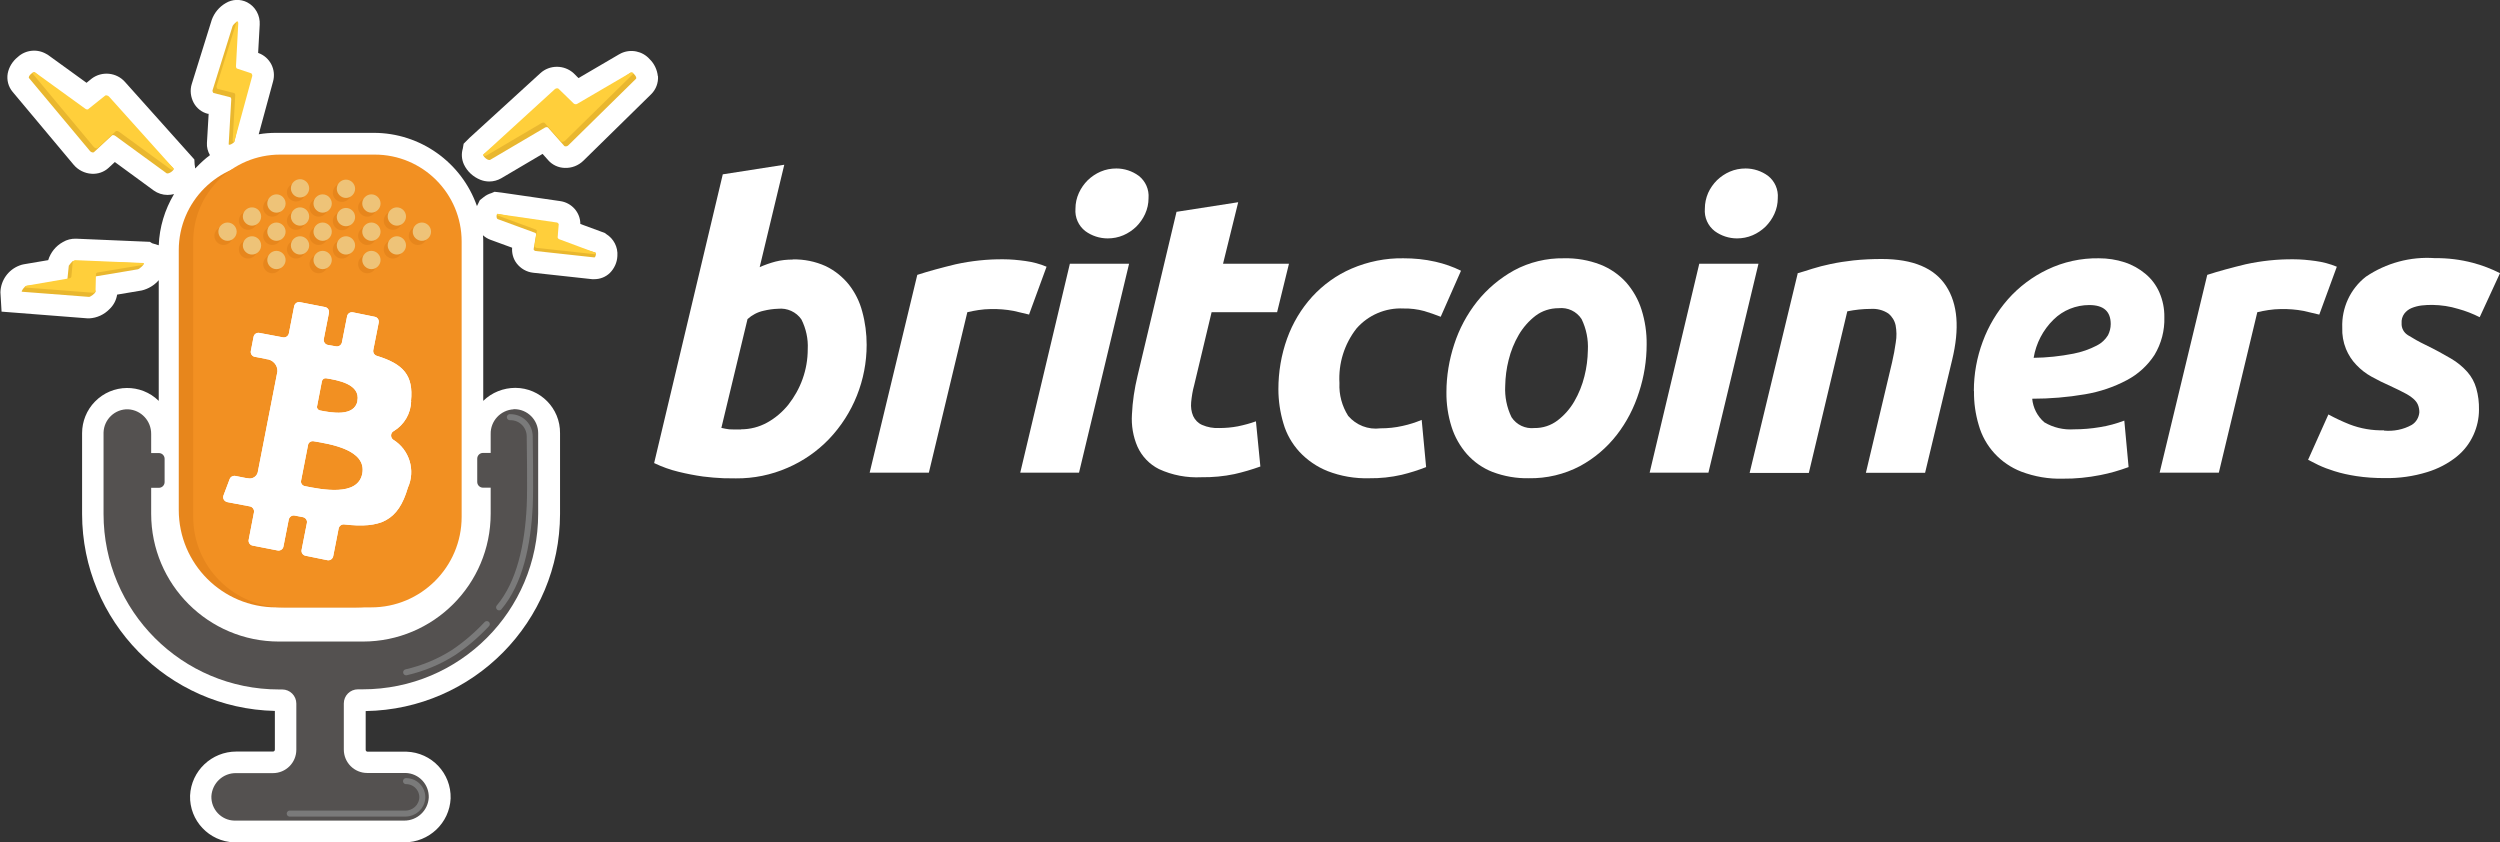<?xml version="1.0" encoding="UTF-8"?>
<svg id="Layer_1" data-name="Layer 1" xmlns="http://www.w3.org/2000/svg" viewBox="0 0 174.81 58.9">
  <rect x="0" y="0" width="174.81" height="58.9" fill="#333333" stroke="none"/>
  <defs>
    <style>
      .cls-1 {
        fill: #e9b72f;
      }

      .cls-1, .cls-2, .cls-3, .cls-4, .cls-5, .cls-6, .cls-7 {
        stroke-width: 0px;
      }

      .cls-2 {
        fill: #f29022;
      }

      .cls-3 {
        fill: #eec378;
      }

      .cls-8 {
        fill: none;
        stroke: #7a7a7a;
        stroke-linecap: round;
        stroke-miterlimit: 10;
        stroke-width: .42px;
      }

      .cls-4 {
        fill: #ffcf3b;
      }

      .cls-5 {
        fill: #e7861c;
      }

      .cls-6 {
        fill: #545150;
      }

      .cls-7 {
        fill: #fff;
      }
    </style>
  </defs>
  <path id="Path_8" data-name="Path 8" class="cls-7" d="M46,5.33c-.05-.46-.25-.88-.58-1.2-.5-.56-1.31-.72-1.98-.41-.06.03-.11.06-.17.09l-2.82,1.65-.34-.34c-.66-.6-1.68-.6-2.33,0l-4.94,4.51-.42.42-.06.34c-.11.37-.08.76.08,1.11.23.49.65.87,1.15,1.07.2.08.41.12.63.12.29,0,.57-.08.82-.22l2.9-1.71.39.44c.29.33.71.53,1.16.54.48.02.95-.16,1.3-.5l4.75-4.66c.33-.33.5-.79.47-1.25"/>
  <path id="Path_9" data-name="Path 9" class="cls-7" d="M42.36,16.34l-.07-.05-1.71-.63c0-.81-.61-1.49-1.42-1.6l-4.14-.6h-.04s-.05-.01-.05-.01l-.35-.04-.21.09c-.21.06-.4.16-.57.3l-.25.2-.11.23c-.03.06-.06.12-.09.18-1.07-3.06-3.97-5.12-7.21-5.12h-6.84c-.4,0-.81.03-1.21.1l1-3.68c.24-.84-.21-1.72-1.04-2.01h0l.11-1.97c.04-.65-.3-1.27-.88-1.57-.48-.24-1.04-.22-1.5.06-.45.26-.79.67-.97,1.16l-1.4,4.49c-.14.44-.08.92.14,1.33.21.38.57.66.99.76h.05s-.12,2.03-.12,2.03c-.02.3.06.6.21.86-.34.25-.65.54-.94.84-.03.03-.06.06-.1.09,0-.09-.01-.19-.03-.28l-.02-.35-4.85-5.42c-.59-.67-1.61-.77-2.32-.24l-.37.3-2.64-1.91c-.05-.04-.1-.07-.16-.1-.64-.38-1.46-.3-2.01.21-.36.29-.61.69-.7,1.14-.08.46.04.93.34,1.29l4.27,5.1c.31.37.77.6,1.25.63.44.03.88-.12,1.2-.42l.43-.4,2.72,1.99c.28.2.62.31.96.31.16,0,.31-.02.46-.06-.65,1.09-1.02,2.32-1.07,3.58l-.46-.14-.16-.1-5.16-.22c-.33-.01-.65.07-.93.24-.49.27-.85.72-1.02,1.26l-1.71.29c-.11.02-.21.05-.31.09-.78.3-1.3,1.04-1.32,1.87l.08,1.35,6.02.47h.12c.53-.03,1.03-.26,1.4-.64.29-.27.48-.63.54-1.02l1.72-.29c.46-.11.88-.36,1.19-.72v8.44c-1.24-1.22-3.24-1.2-4.46.05-.58.59-.9,1.39-.9,2.21v5.65c.01,7.49,6,13.6,13.48,13.77v2.71c0,.07-.06.13-.13.13,0,0,0,0,0,0h-2.56c-1.73,0-3.16,1.35-3.24,3.08-.05,1.75,1.33,3.21,3.08,3.27.03,0,.06,0,.09,0h11.81c1.73,0,3.16-1.35,3.24-3.07.05-1.75-1.32-3.21-3.08-3.27-.03,0-.06,0-.09,0h-2.64c-.07,0-.13-.06-.13-.13h0v-2.71c7.53-.12,13.58-6.25,13.59-13.78v-5.65c.02-1.74-1.38-3.16-3.12-3.17-.84,0-1.65.32-2.25.91v-11.08c0-.17,0-.34-.02-.5.15.13.32.24.51.31l1.53.56c-.03.39.08.79.32,1.1.28.36.69.6,1.15.65l4.12.45c.05,0,.11,0,.17,0,.4,0,.79-.16,1.07-.43.32-.32.51-.74.53-1.19.05-.62-.26-1.22-.79-1.54"/>
  <path id="Path_10" data-name="Path 10" class="cls-5" d="M24.91,42.47h-5.6c-3.76,0-6.81-3.05-6.81-6.81h0v-18.17c0-3.38,2.74-6.12,6.11-6.12h6.98c3.38,0,6.12,2.74,6.12,6.12v18.17c0,3.76-3.05,6.81-6.81,6.81h0"/>
  <path id="Path_11" data-name="Path 11" class="cls-2" d="M25.94,42.47h-6.09c-3.5,0-6.34-2.84-6.34-6.33h0v-19.25c0-3.36,2.72-6.08,6.08-6.08h6.61c3.36,0,6.08,2.72,6.08,6.08v19.25c0,3.5-2.84,6.34-6.34,6.33"/>
  <path id="Path_12" data-name="Path 12" class="cls-5" d="M22.92,14.51c0,.35-.29.64-.64.64s-.64-.29-.64-.64.29-.64.64-.64c.35,0,.64.29.64.64h0"/>
  <path id="Path_13" data-name="Path 13" class="cls-5" d="M22.92,16.49c0,.35-.29.64-.64.64s-.64-.29-.64-.64.29-.64.64-.64c.35,0,.64.29.64.64"/>
  <path id="Path_14" data-name="Path 14" class="cls-5" d="M22.92,18.47c0,.35-.29.64-.64.64-.35,0-.64-.29-.64-.64,0-.35.29-.64.64-.64.35,0,.64.29.64.64h0"/>
  <path id="Path_15" data-name="Path 15" class="cls-5" d="M19.68,14.51c0,.35-.29.64-.64.64s-.64-.29-.64-.64.29-.64.64-.64c.35,0,.64.29.64.64h0"/>
  <path id="Path_16" data-name="Path 16" class="cls-5" d="M19.68,16.49c0,.35-.29.64-.64.64s-.64-.29-.64-.64.29-.64.64-.64c.35,0,.64.29.64.64"/>
  <path id="Path_17" data-name="Path 17" class="cls-5" d="M16.27,16.49c0,.35-.29.64-.64.64s-.64-.29-.64-.64.29-.64.64-.64c.35,0,.64.29.64.64"/>
  <path id="Path_18" data-name="Path 18" class="cls-5" d="M29.86,16.49c0,.35-.29.64-.64.64-.35,0-.64-.29-.64-.64,0-.35.29-.64.64-.64h0c.35,0,.64.29.64.64"/>
  <path id="Path_19" data-name="Path 19" class="cls-5" d="M19.68,18.47c0,.35-.29.64-.64.64-.35,0-.64-.29-.64-.64,0-.35.29-.64.64-.64.35,0,.64.29.64.64h0"/>
  <path id="Path_20" data-name="Path 20" class="cls-5" d="M26.32,14.51c0,.35-.29.64-.64.64s-.64-.29-.64-.64.29-.64.64-.64.64.29.64.64h0"/>
  <path id="Path_21" data-name="Path 21" class="cls-5" d="M26.32,16.49c0,.35-.29.64-.64.64s-.64-.29-.64-.64.29-.64.64-.64c.35,0,.64.29.64.64"/>
  <path id="Path_22" data-name="Path 22" class="cls-5" d="M26.32,18.47c0,.35-.29.64-.64.64s-.64-.29-.64-.64c0-.35.29-.64.64-.64.35,0,.64.29.64.64h0"/>
  <path id="Path_23" data-name="Path 23" class="cls-5" d="M21.34,13.45c0,.35-.29.64-.64.64s-.64-.29-.64-.64.29-.64.64-.64.64.29.64.64h0"/>
  <path id="Path_24" data-name="Path 24" class="cls-5" d="M21.34,15.43c0,.35-.29.64-.64.64s-.64-.29-.64-.64.29-.64.64-.64.64.29.64.64h0"/>
  <path id="Path_25" data-name="Path 25" class="cls-5" d="M21.34,17.44c0,.35-.29.64-.64.64s-.64-.29-.64-.64.29-.64.64-.64.64.29.64.64h0"/>
  <path id="Path_26" data-name="Path 26" class="cls-5" d="M17.98,15.43c0,.35-.29.64-.64.64s-.64-.29-.64-.64.29-.64.64-.64c.35,0,.64.29.64.64h0"/>
  <path id="Path_27" data-name="Path 27" class="cls-5" d="M17.98,17.44c0,.35-.29.64-.64.64s-.64-.29-.64-.64.29-.64.64-.64c.35,0,.64.29.64.64h0"/>
  <path id="Path_28" data-name="Path 28" class="cls-5" d="M28.11,15.43c0,.35-.29.64-.64.64s-.64-.29-.64-.64.29-.64.64-.64.64.29.64.64h0"/>
  <path id="Path_29" data-name="Path 29" class="cls-5" d="M28.11,17.44c0,.35-.29.64-.64.64s-.64-.29-.64-.64.29-.64.64-.64.64.29.64.64h0"/>
  <path id="Path_30" data-name="Path 30" class="cls-5" d="M24.55,13.48c0,.35-.29.64-.64.64s-.64-.29-.64-.64.29-.64.64-.64c.35,0,.64.29.64.64h0"/>
  <path id="Path_31" data-name="Path 31" class="cls-5" d="M24.55,15.46c0,.35-.29.64-.64.64s-.64-.29-.64-.64.29-.64.64-.64c.35,0,.64.29.64.64h0"/>
  <path id="Path_32" data-name="Path 32" class="cls-5" d="M24.55,17.44c0,.35-.29.64-.64.64s-.64-.29-.64-.64.29-.64.64-.64c.35,0,.64.29.64.64h0"/>
  <path id="Path_33" data-name="Path 33" class="cls-3" d="M23.2,14.23c0,.35-.29.64-.64.64-.35,0-.64-.29-.64-.64,0-.35.29-.64.64-.64.35,0,.64.29.64.64h0"/>
  <path id="Path_34" data-name="Path 34" class="cls-3" d="M23.2,16.2c0,.35-.29.64-.64.64s-.64-.29-.64-.64.29-.64.64-.64c.35,0,.64.29.64.64h0"/>
  <path id="Path_35" data-name="Path 35" class="cls-3" d="M23.2,18.18c0,.35-.29.64-.64.64s-.64-.29-.64-.64.29-.64.64-.64c.35,0,.64.29.64.64h0"/>
  <path id="Path_36" data-name="Path 36" class="cls-3" d="M19.97,14.23c0,.35-.29.64-.64.64-.35,0-.64-.29-.64-.64,0-.35.29-.64.64-.64.35,0,.64.29.64.64h0"/>
  <path id="Path_37" data-name="Path 37" class="cls-3" d="M19.97,16.2c0,.35-.29.64-.64.64s-.64-.29-.64-.64.29-.64.64-.64c.35,0,.64.29.64.64h0"/>
  <path id="Path_38" data-name="Path 38" class="cls-3" d="M16.55,16.2c0,.35-.29.64-.64.64s-.64-.29-.64-.64.29-.64.64-.64c.35,0,.64.29.64.64"/>
  <path id="Path_39" data-name="Path 39" class="cls-3" d="M30.14,16.2c0,.35-.29.64-.64.64s-.64-.29-.64-.64.29-.64.64-.64c.35,0,.64.29.64.64h0"/>
  <path id="Path_40" data-name="Path 40" class="cls-3" d="M19.97,18.18c0,.35-.29.64-.64.64s-.64-.29-.64-.64.29-.64.64-.64c.35,0,.64.29.64.64h0"/>
  <path id="Path_41" data-name="Path 41" class="cls-3" d="M26.61,14.23c0,.35-.29.64-.64.64-.35,0-.64-.29-.64-.64,0-.35.29-.64.64-.64.35,0,.64.29.64.64h0"/>
  <path id="Path_42" data-name="Path 42" class="cls-3" d="M26.61,16.2c0,.35-.29.64-.64.64s-.64-.29-.64-.64.29-.64.64-.64c.35,0,.64.29.64.64h0"/>
  <path id="Path_43" data-name="Path 43" class="cls-3" d="M26.61,18.18c0,.35-.29.64-.64.64s-.64-.29-.64-.64.29-.64.64-.64c.35,0,.64.29.64.64h0"/>
  <path id="Path_44" data-name="Path 44" class="cls-3" d="M21.62,13.17c0,.35-.29.64-.64.64s-.64-.29-.64-.64.29-.64.64-.64c.35,0,.64.29.64.64h0"/>
  <path id="Path_45" data-name="Path 45" class="cls-3" d="M21.62,15.14c0,.35-.29.64-.64.64s-.64-.29-.64-.64.29-.64.64-.64c.35,0,.64.29.64.64h0"/>
  <path id="Path_46" data-name="Path 46" class="cls-3" d="M21.62,17.16c0,.35-.29.64-.64.64s-.64-.29-.64-.64.29-.64.64-.64c.35,0,.64.29.64.64h0"/>
  <path id="Path_47" data-name="Path 47" class="cls-3" d="M18.26,15.14c0,.35-.29.64-.64.64s-.64-.29-.64-.64.29-.64.64-.64c.35,0,.64.29.64.64h0"/>
  <path id="Path_48" data-name="Path 48" class="cls-3" d="M18.26,17.16c0,.35-.29.64-.64.64s-.64-.29-.64-.64.29-.64.64-.64c.35,0,.64.29.64.64h0"/>
  <path id="Path_49" data-name="Path 49" class="cls-3" d="M28.39,15.14c0,.35-.29.64-.64.64s-.64-.29-.64-.64.29-.64.64-.64c.35,0,.64.29.64.64h0"/>
  <path id="Path_50" data-name="Path 50" class="cls-3" d="M28.39,17.16c0,.35-.29.64-.64.64s-.64-.29-.64-.64.29-.64.64-.64c.35,0,.64.29.64.64h0"/>
  <path id="Path_51" data-name="Path 51" class="cls-3" d="M24.83,13.2c0,.35-.29.64-.64.64s-.64-.29-.64-.64c0-.35.29-.64.64-.64.35,0,.64.29.64.64h0"/>
  <path id="Path_52" data-name="Path 52" class="cls-3" d="M24.83,15.18c0,.35-.29.64-.64.64s-.64-.29-.64-.64c0-.35.29-.64.64-.64.35,0,.64.29.64.64h0"/>
  <path id="Path_53" data-name="Path 53" class="cls-3" d="M24.83,17.16c0,.35-.29.64-.64.64s-.64-.29-.64-.64.29-.64.64-.64.64.29.64.64h0"/>
  <path id="Path_54" data-name="Path 54" class="cls-1" d="M5.91,7.92l1.19-.95c.06-.04.19,0,.26.07l4.77,4.73c.1.12-.35.44-.49.34l-3.58-2.61c-.08-.06-.19-.07-.23-.03l-1.26,1.17c-.05.05-.2.01-.27-.07L2.03,5.46c-.1-.11.28-.49.42-.39l3.23,2.81c.06.05.15.07.22.03"/>
  <path id="Path_55" data-name="Path 55" class="cls-4" d="M6.17,7.63l1.19-.95c.05-.04.19,0,.26.07l4.49,5c.1.12-.07.17-.21.07l-3.58-2.61c-.08-.06-.19-.07-.23-.03l-1.26,1.17c-.05.05-.2.01-.27-.07L2.3,5.17c-.1-.11.08-.17.22-.06l3.44,2.49c.06.05.15.07.22.04"/>
  <path id="Path_56" data-name="Path 56" class="cls-1" d="M40.37,7.57l-1.09-1.06c-.05-.05-.19-.03-.26.04l-5.21,4.24c-.11.1.3.47.46.39l3.82-2.25c.08-.05.19-.05.23-.01l1.14,1.29c.05.05.2.03.27-.04l4.74-4.66c.11-.1-.23-.51-.38-.43l-3.49,2.48c-.07.05-.16.05-.23.01"/>
  <path id="Path_57" data-name="Path 57" class="cls-4" d="M40.14,7.26l-1.09-1.06c-.05-.05-.19-.03-.26.04l-4.96,4.53c-.11.11.05.18.21.09l3.82-2.25c.08-.05.19-.05.23-.01l1.14,1.29c.05.05.2.03.27-.04l4.75-4.66c.11-.1-.06-.17-.21-.08l-3.66,2.14c-.07.05-.16.05-.23.01"/>
  <path id="Path_58" data-name="Path 58" class="cls-1" d="M38.93,16.84l.08-.94s-.06-.1-.12-.11l-4.09-.84c-.1-.01-.11.33,0,.37l2.59.95c.06.02.1.07.1.11l-.18,1.06s.06.11.13.11l4.12.45c.09,0,.16-.32.06-.35l-2.57-.7c-.05-.02-.1-.07-.1-.1"/>
  <path id="Path_59" data-name="Path 59" class="cls-4" d="M38.99,16.61l.08-.94s-.06-.1-.12-.11l-4.14-.6c-.1-.01-.06.1.04.13l2.59.95c.06.02.1.07.1.11l-.17,1.06s.06.11.13.12l4.12.45c.09,0,.06-.1-.04-.13l-2.47-.92c-.06-.02-.1-.07-.1-.1"/>
  <path id="Path_60" data-name="Path 60" class="cls-1" d="M4.7,19.65l.11-1.07s.24-.34.31-.33l4.91.16c.12.04-.27.4-.39.42l-3.09.52c-.07.01-.13.06-.13.1l.26.93c0,.14-.38.39-.45.38l-4.69-.36c-.1,0,.18-.39.3-.41l2.73-.24c.06-.01.12-.06.13-.1"/>
  <path id="Path_61" data-name="Path 61" class="cls-4" d="M4.99,19.36l.1-1.07s.09-.1.16-.1l4.75.2c.11,0,.05.12-.07.14l-3.09.52c-.07.01-.13.06-.13.1l-.03,1.22c0,.05-.09.11-.17.1l-4.69-.36c-.11,0-.05-.12.07-.14l2.96-.51c.06,0,.12-.06.13-.1"/>
  <path id="Path_62" data-name="Path 62" class="cls-1" d="M16.28,5.08l1.02.34s.08.11.06.18l-.97,4.3c-.03.11-.41.31-.4.18l.18-3.13c0-.07-.03-.14-.07-.15l-1.18-.3s-.08-.11-.06-.18l1.4-4.49c.03-.1.35-.41.34-.29l-.39,3.39c0,.07.03.13.06.15"/>
  <path id="Path_63" data-name="Path 63" class="cls-4" d="M16.56,4.79l1.02.34s.08.11.06.18l-1.25,4.58c-.03.11-.13.02-.12-.1l.18-3.13c0-.07-.03-.14-.07-.15l-1.18-.3s-.08-.11-.06-.18l1.4-4.49c.03-.1.13-.02.12.1l-.16,3c0,.07.03.13.06.15"/>
  <path id="Path_64" data-name="Path 64" class="cls-6" d="M35.92,28.62c-.92.05-1.63.82-1.61,1.73v1.32h-.54c-.22,0-.4.18-.4.4h0v1.63c0,.22.18.4.4.4h.54v1.82c0,4.94-4,8.94-8.94,8.94h-5.86c-4.94,0-8.94-4-8.94-8.94h0v-1.81h.54c.22,0,.4-.18.4-.4h0v-1.63c0-.22-.18-.4-.4-.4h-.54v-1.33c.01-.92-.7-1.68-1.61-1.73-.92-.03-1.69.7-1.72,1.62,0,.02,0,.03,0,.05v5.65c0,6.78,5.49,12.27,12.27,12.27h.22c.55,0,.99.44.99.99h0v3.22c0,.91-.73,1.64-1.64,1.64h-2.56c-.92-.02-1.68.69-1.74,1.61-.03.92.69,1.69,1.61,1.71.02,0,.03,0,.05,0h11.81c.92.01,1.68-.7,1.73-1.61.03-.92-.69-1.69-1.61-1.72-.02,0-.03,0-.05,0h-2.64c-.91,0-1.64-.73-1.64-1.64h0v-3.22c0-.55.44-.99.99-.99h.33c6.78,0,12.27-5.49,12.27-12.27v-5.65c0-.92-.75-1.67-1.67-1.67-.02,0-.03,0-.05,0"/>
  <path id="Path_65" data-name="Path 65" class="cls-8" d="M20.26,56.89h8.08c.63,0,1.15-.47,1.19-1.1.02-.63-.47-1.15-1.1-1.17-.01,0-.02,0-.04,0"/>
  <path id="Path_66" data-name="Path 66" class="cls-8" d="M34.9,42.47c1.45-1.73,2.01-4.38,2.14-7.09.06-1.14,0-4.86,0-4.86,0-.75-.6-1.35-1.35-1.35-.01,0-.03,0-.04,0"/>
  <path id="Path_67" data-name="Path 67" class="cls-8" d="M34.04,43.64c-.7.75-1.48,1.42-2.33,1.99-1.02.65-2.14,1.11-3.31,1.38"/>
  <path id="Path_68" data-name="Path 68" class="cls-7" d="M25,28.03c-.22,1.13-1.83.83-2.63.67-.14-.03-.23-.16-.2-.29,0,0,0,0,0,0l.34-1.76c.03-.13.16-.22.29-.2.8.13,2.42.4,2.19,1.59M25.33,33.13c-.32,1.61-2.84,1.1-4.03.86-.17-.04-.28-.2-.25-.37l.49-2.51c.03-.17.2-.28.37-.26,1.19.2,3.75.6,3.42,2.28M28.74,28.04c.18-1.8-.54-2.59-2.4-3.16-.17-.05-.27-.23-.24-.4l.38-1.92c.04-.19-.09-.38-.28-.41,0,0,0,0,0,0l-1.52-.31c-.19-.04-.38.09-.41.28l-.36,1.82c-.04.19-.22.31-.41.28l-.57-.1c-.19-.03-.32-.21-.29-.41,0,0,0,0,0,0l.36-1.83c.04-.19-.09-.38-.28-.41,0,0,0,0,0,0l-1.74-.34c-.19-.04-.37.09-.41.28l-.37,1.9c-.04.19-.22.31-.41.28-.23-.04-1.65-.31-1.65-.31-.19-.04-.38.09-.41.28l-.19.98c-.04.19.09.38.28.41,0,0,0,0,0,0,.34.06.81.15.8.16.45.03.8.41.78.86l-1.38,7.07c-.08.3-.4.48-.7.4.01.02-.51-.09-.86-.16-.17-.03-.34.06-.4.22l-.43,1.14c-.07.18.02.38.21.45.02,0,.04.01.06.02,0,0,1.32.25,1.58.3.19.04.31.22.28.41l-.37,1.92c-.04.19.09.38.28.41,0,0,0,0,0,0l1.74.34c.19.04.38-.09.41-.28l.37-1.88c.04-.19.23-.32.42-.28l.57.11c.19.04.32.22.28.41h0s-.37,1.88-.37,1.88c-.04.19.09.38.28.41,0,0,0,0,0,0l1.52.31c.19.04.37-.09.41-.28l.38-1.94c.04-.18.21-.3.39-.28,2.53.29,3.77-.23,4.45-2.57.55-1.21.11-2.65-1.02-3.35-.16-.11-.2-.33-.1-.49.03-.05.07-.09.12-.11.75-.45,1.21-1.24,1.23-2.11"/>
  <path id="Path_69" data-name="Path 69" class="cls-7" d="M25,28.03c-.22,1.13-1.83.83-2.63.67-.14-.03-.23-.16-.2-.29,0,0,0,0,0,0l.34-1.76c.03-.13.16-.22.29-.2.8.13,2.42.4,2.19,1.59M25.33,33.13c-.32,1.61-2.84,1.1-4.03.86-.17-.04-.28-.2-.25-.37l.49-2.51c.03-.17.2-.28.37-.26,1.19.2,3.75.6,3.42,2.28M28.74,28.04c.18-1.8-.54-2.59-2.4-3.16-.17-.05-.27-.23-.24-.4l.38-1.92c.04-.19-.09-.38-.28-.41,0,0,0,0,0,0l-1.52-.31c-.19-.04-.38.09-.41.28l-.36,1.82c-.04.19-.22.31-.41.28l-.57-.1c-.19-.03-.32-.21-.29-.41,0,0,0,0,0,0l.36-1.83c.04-.19-.09-.38-.28-.41,0,0,0,0,0,0l-1.74-.34c-.19-.04-.37.09-.41.28l-.37,1.9c-.04.19-.22.31-.41.28-.23-.04-1.65-.31-1.65-.31-.19-.04-.38.09-.41.28l-.19.98c-.04.19.09.38.28.41,0,0,0,0,0,0,.34.06.81.15.8.16.45.03.8.41.78.86l-1.38,7.07c-.08.3-.4.48-.7.4.01.02-.51-.09-.86-.16-.17-.03-.34.06-.4.22l-.43,1.14c-.07.18.02.38.21.45.02,0,.04.01.06.02,0,0,1.32.25,1.58.3.19.04.31.22.28.41l-.37,1.92c-.04.19.09.38.28.41,0,0,0,0,0,0l1.74.34c.19.04.38-.09.41-.28l.37-1.88c.04-.19.23-.32.42-.28l.57.11c.19.04.32.22.28.41h0s-.37,1.88-.37,1.88c-.04.19.09.38.28.41,0,0,0,0,0,0l1.52.31c.19.04.37-.09.41-.28l.38-1.94c.04-.18.21-.3.39-.28,2.53.29,3.77-.23,4.45-2.57.55-1.21.11-2.65-1.02-3.35-.16-.11-.2-.33-.1-.49.03-.05.07-.09.12-.11.75-.45,1.21-1.24,1.23-2.11"/>
  <path id="Path_70" data-name="Path 70" class="cls-7" d="M55.43,18.14c.79-.02,1.58.14,2.31.47.62.3,1.17.74,1.61,1.28.44.56.76,1.2.94,1.89.21.76.31,1.55.31,2.33,0,2.46-.94,4.82-2.64,6.6-.82.85-1.8,1.53-2.89,2-1.14.5-2.37.75-3.61.74-.17,0-.46,0-.87-.01-.48-.02-.96-.06-1.43-.12-.57-.08-1.14-.19-1.71-.33-.59-.14-1.16-.35-1.71-.61l4.8-20.19,4.3-.67-1.72,7.16c.36-.16.73-.29,1.11-.39.39-.1.79-.14,1.19-.14M51.81,30.02c.64,0,1.27-.16,1.83-.47.58-.32,1.08-.75,1.49-1.26.42-.54.76-1.14.99-1.79.24-.67.36-1.37.36-2.08.04-.72-.12-1.44-.44-2.08-.36-.53-1-.82-1.64-.75-.34.01-.68.06-1.01.14-.42.09-.81.3-1.12.58l-1.83,7.61c.11.02.21.04.29.06.09.02.17.03.26.04.11.01.22.01.33.01h.5Z"/>
  <path id="Path_71" data-name="Path 71" class="cls-7" d="M71.98,22c-.37-.09-.74-.18-1.1-.26-.53-.1-1.06-.14-1.6-.13-.29,0-.58.03-.86.07-.26.04-.52.09-.78.15l-2.69,11.22h-4.14l3.33-13.83c.8-.26,1.69-.5,2.68-.74,1.1-.24,2.22-.36,3.34-.35.52,0,1.03.05,1.54.12.51.07,1.01.2,1.48.4l-1.22,3.33Z"/>
  <path id="Path_72" data-name="Path 72" class="cls-7" d="M75.45,33.05h-4.11l3.47-14.61h4.14l-3.5,14.61ZM77.45,16.67c-.56,0-1.11-.18-1.56-.51-.48-.37-.74-.96-.69-1.57,0-.38.08-.75.24-1.1.15-.33.36-.63.62-.89.26-.25.57-.46.9-.6.35-.15.72-.22,1.1-.22.56,0,1.11.18,1.56.51.48.37.74.96.69,1.57,0,.38-.08.75-.24,1.1-.15.33-.36.63-.62.89-.26.25-.57.46-.9.6-.35.15-.72.22-1.1.22"/>
  <path id="Path_73" data-name="Path 73" class="cls-7" d="M82.28,14.81l4.3-.67-1.06,4.3h4.61l-.83,3.39h-4.58l-1.22,5.11c-.11.39-.17.79-.21,1.19-.03.33.01.66.14.96.13.28.35.5.62.62.39.17.8.24,1.22.22.43,0,.87-.04,1.29-.12.43-.09.85-.2,1.26-.35l.31,3.16c-.59.21-1.19.39-1.81.53-.76.16-1.53.23-2.31.22-1.02.05-2.04-.14-2.97-.57-.66-.33-1.19-.88-1.5-1.56-.31-.71-.44-1.49-.39-2.26.04-.91.18-1.81.39-2.69l2.73-11.49Z"/>
  <path id="Path_74" data-name="Path 74" class="cls-7" d="M89.39,27.22c0-1.21.2-2.41.61-3.55.39-1.08.98-2.07,1.75-2.92.77-.84,1.71-1.52,2.76-1.97,1.14-.49,2.38-.74,3.62-.72.75,0,1.5.07,2.24.24.62.14,1.22.35,1.79.63l-1.42,3.22c-.37-.15-.76-.28-1.15-.4-.47-.13-.97-.19-1.46-.18-1.25-.06-2.46.46-3.28,1.4-.85,1.09-1.27,2.44-1.19,3.82-.04.81.18,1.61.61,2.29.56.65,1.4.98,2.25.87.52,0,1.04-.05,1.56-.17.46-.1.9-.24,1.33-.42l.31,3.3c-.56.22-1.13.4-1.71.54-.74.17-1.5.25-2.26.24-1,.03-1.99-.14-2.92-.5-.75-.3-1.42-.76-1.97-1.35-.52-.57-.91-1.25-1.12-1.99-.23-.77-.35-1.58-.35-2.39"/>
  <path id="Path_75" data-name="Path 75" class="cls-7" d="M106.92,33.44c-.87.02-1.74-.13-2.56-.44-.69-.27-1.3-.7-1.79-1.25-.48-.55-.85-1.2-1.07-1.9-.25-.79-.37-1.61-.36-2.43,0-1.13.19-2.26.54-3.33.35-1.09.89-2.1,1.6-3,.71-.89,1.59-1.63,2.58-2.18,1.07-.58,2.28-.87,3.5-.85.87-.02,1.73.13,2.54.44.69.27,1.31.7,1.81,1.25.48.55.85,1.2,1.07,1.9.25.79.37,1.61.36,2.43,0,1.13-.18,2.26-.53,3.33-.34,1.08-.86,2.1-1.56,3-.7.9-1.57,1.64-2.57,2.18-1.1.58-2.33.87-3.57.85M108.98,21.55c-.58,0-1.15.18-1.61.53-.47.36-.87.82-1.17,1.33-.32.55-.56,1.14-.71,1.76-.15.59-.23,1.2-.24,1.82-.04.75.11,1.5.44,2.18.35.54.97.83,1.61.76.58.01,1.15-.18,1.61-.53.47-.36.87-.81,1.17-1.33.32-.55.56-1.15.71-1.76.15-.59.23-1.2.24-1.82.04-.75-.11-1.5-.44-2.18-.35-.54-.97-.83-1.61-.76"/>
  <path id="Path_76" data-name="Path 76" class="cls-7" d="M119.46,33.05h-4.11l3.47-14.61h4.14l-3.5,14.61ZM121.46,16.67c-.56,0-1.11-.18-1.56-.51-.48-.37-.74-.96-.69-1.57,0-.38.08-.75.23-1.1.15-.33.36-.63.62-.89.26-.25.57-.46.9-.6.35-.15.72-.22,1.1-.22.56,0,1.11.18,1.56.51.48.37.74.96.69,1.57,0,.38-.08.75-.24,1.1-.15.33-.36.63-.62.89-.26.25-.57.46-.9.6-.35.15-.72.22-1.1.22"/>
  <path id="Path_77" data-name="Path 77" class="cls-7" d="M125.69,19.11c.32-.09.66-.2,1.04-.32.38-.12.81-.23,1.28-.33.52-.11,1.05-.19,1.58-.25.66-.07,1.32-.1,1.99-.1,2.18,0,3.68.63,4.5,1.89.82,1.26.95,2.98.42,5.17l-1.89,7.89h-4.14l1.83-7.72c.11-.48.2-.95.26-1.4.07-.4.06-.8-.01-1.19-.07-.33-.25-.62-.51-.83-.36-.24-.8-.35-1.23-.32-.55,0-1.1.06-1.64.17l-2.69,11.3h-4.14l3.36-13.94Z"/>
  <path id="Path_78" data-name="Path 78" class="cls-7" d="M138.02,27.33c0-1.18.21-2.34.62-3.44.4-1.09,1-2.09,1.76-2.96.77-.87,1.71-1.58,2.76-2.08,1.12-.54,2.36-.81,3.6-.79.61,0,1.22.09,1.8.28.53.17,1.03.45,1.46.81.42.35.75.79.97,1.29.24.55.36,1.14.35,1.74.03.93-.21,1.84-.69,2.64-.48.74-1.15,1.35-1.93,1.76-.92.49-1.91.82-2.93.99-1.22.21-2.46.31-3.69.31.06.64.36,1.23.85,1.65.62.37,1.35.54,2.07.49.6,0,1.21-.05,1.8-.15.59-.09,1.16-.25,1.72-.46l.3,3.25c-.65.24-1.31.43-1.98.56-.86.17-1.74.26-2.62.25-.99.03-1.97-.14-2.9-.49-1.45-.56-2.56-1.76-2.98-3.26-.23-.77-.34-1.56-.33-2.36M146.09,21.33c-.93,0-1.83.36-2.49,1.01-.74.72-1.23,1.66-1.4,2.68.93-.01,1.86-.11,2.78-.29.57-.11,1.12-.3,1.64-.57.32-.16.59-.41.78-.72.12-.24.19-.51.19-.78,0-.89-.5-1.33-1.5-1.33"/>
  <path id="Path_79" data-name="Path 79" class="cls-7" d="M162.18,22c-.37-.09-.74-.18-1.1-.26-.53-.1-1.06-.14-1.6-.13-.29,0-.58.03-.86.07-.26.04-.52.09-.78.15l-2.69,11.22h-4.14l3.33-13.83c.8-.26,1.69-.5,2.68-.74,1.1-.24,2.22-.36,3.35-.35.52,0,1.03.05,1.54.12.51.07,1.01.2,1.49.4l-1.22,3.33Z"/>
  <path id="Path_80" data-name="Path 80" class="cls-7" d="M166.7,30.11c.67.06,1.35-.07,1.94-.4.31-.19.5-.52.53-.88,0-.18-.03-.36-.1-.53-.07-.16-.18-.3-.32-.42-.19-.16-.39-.29-.61-.4-.26-.14-.59-.3-1-.49-.45-.2-.88-.41-1.31-.65-.4-.22-.76-.5-1.07-.83-.31-.32-.55-.7-.72-1.11-.19-.47-.28-.98-.26-1.49-.05-1.38.56-2.71,1.65-3.56,1.42-.96,3.11-1.42,4.82-1.3.9-.01,1.8.1,2.67.33.65.17,1.29.42,1.89.72l-1.42,3.08c-.48-.24-.98-.44-1.5-.58-.58-.18-1.19-.27-1.81-.28-.25,0-.51.01-.76.04-.24.03-.47.09-.69.18-.2.08-.38.22-.51.39-.14.19-.21.43-.19.67-.02.34.15.65.43.83.39.24.79.47,1.21.67.72.35,1.32.68,1.81.97.43.25.82.57,1.15.94.29.33.5.72.62,1.14.14.49.2.99.19,1.5,0,.6-.13,1.2-.38,1.75-.27.6-.67,1.12-1.18,1.53-.61.49-1.31.85-2.06,1.08-.97.3-1.98.44-3,.42-.66,0-1.31-.04-1.96-.14-.52-.08-1.04-.19-1.54-.35-.39-.12-.76-.26-1.12-.43-.31-.15-.54-.27-.71-.36l1.42-3.17c.48.26.97.49,1.47.69.77.3,1.59.44,2.42.42"/>
</svg>